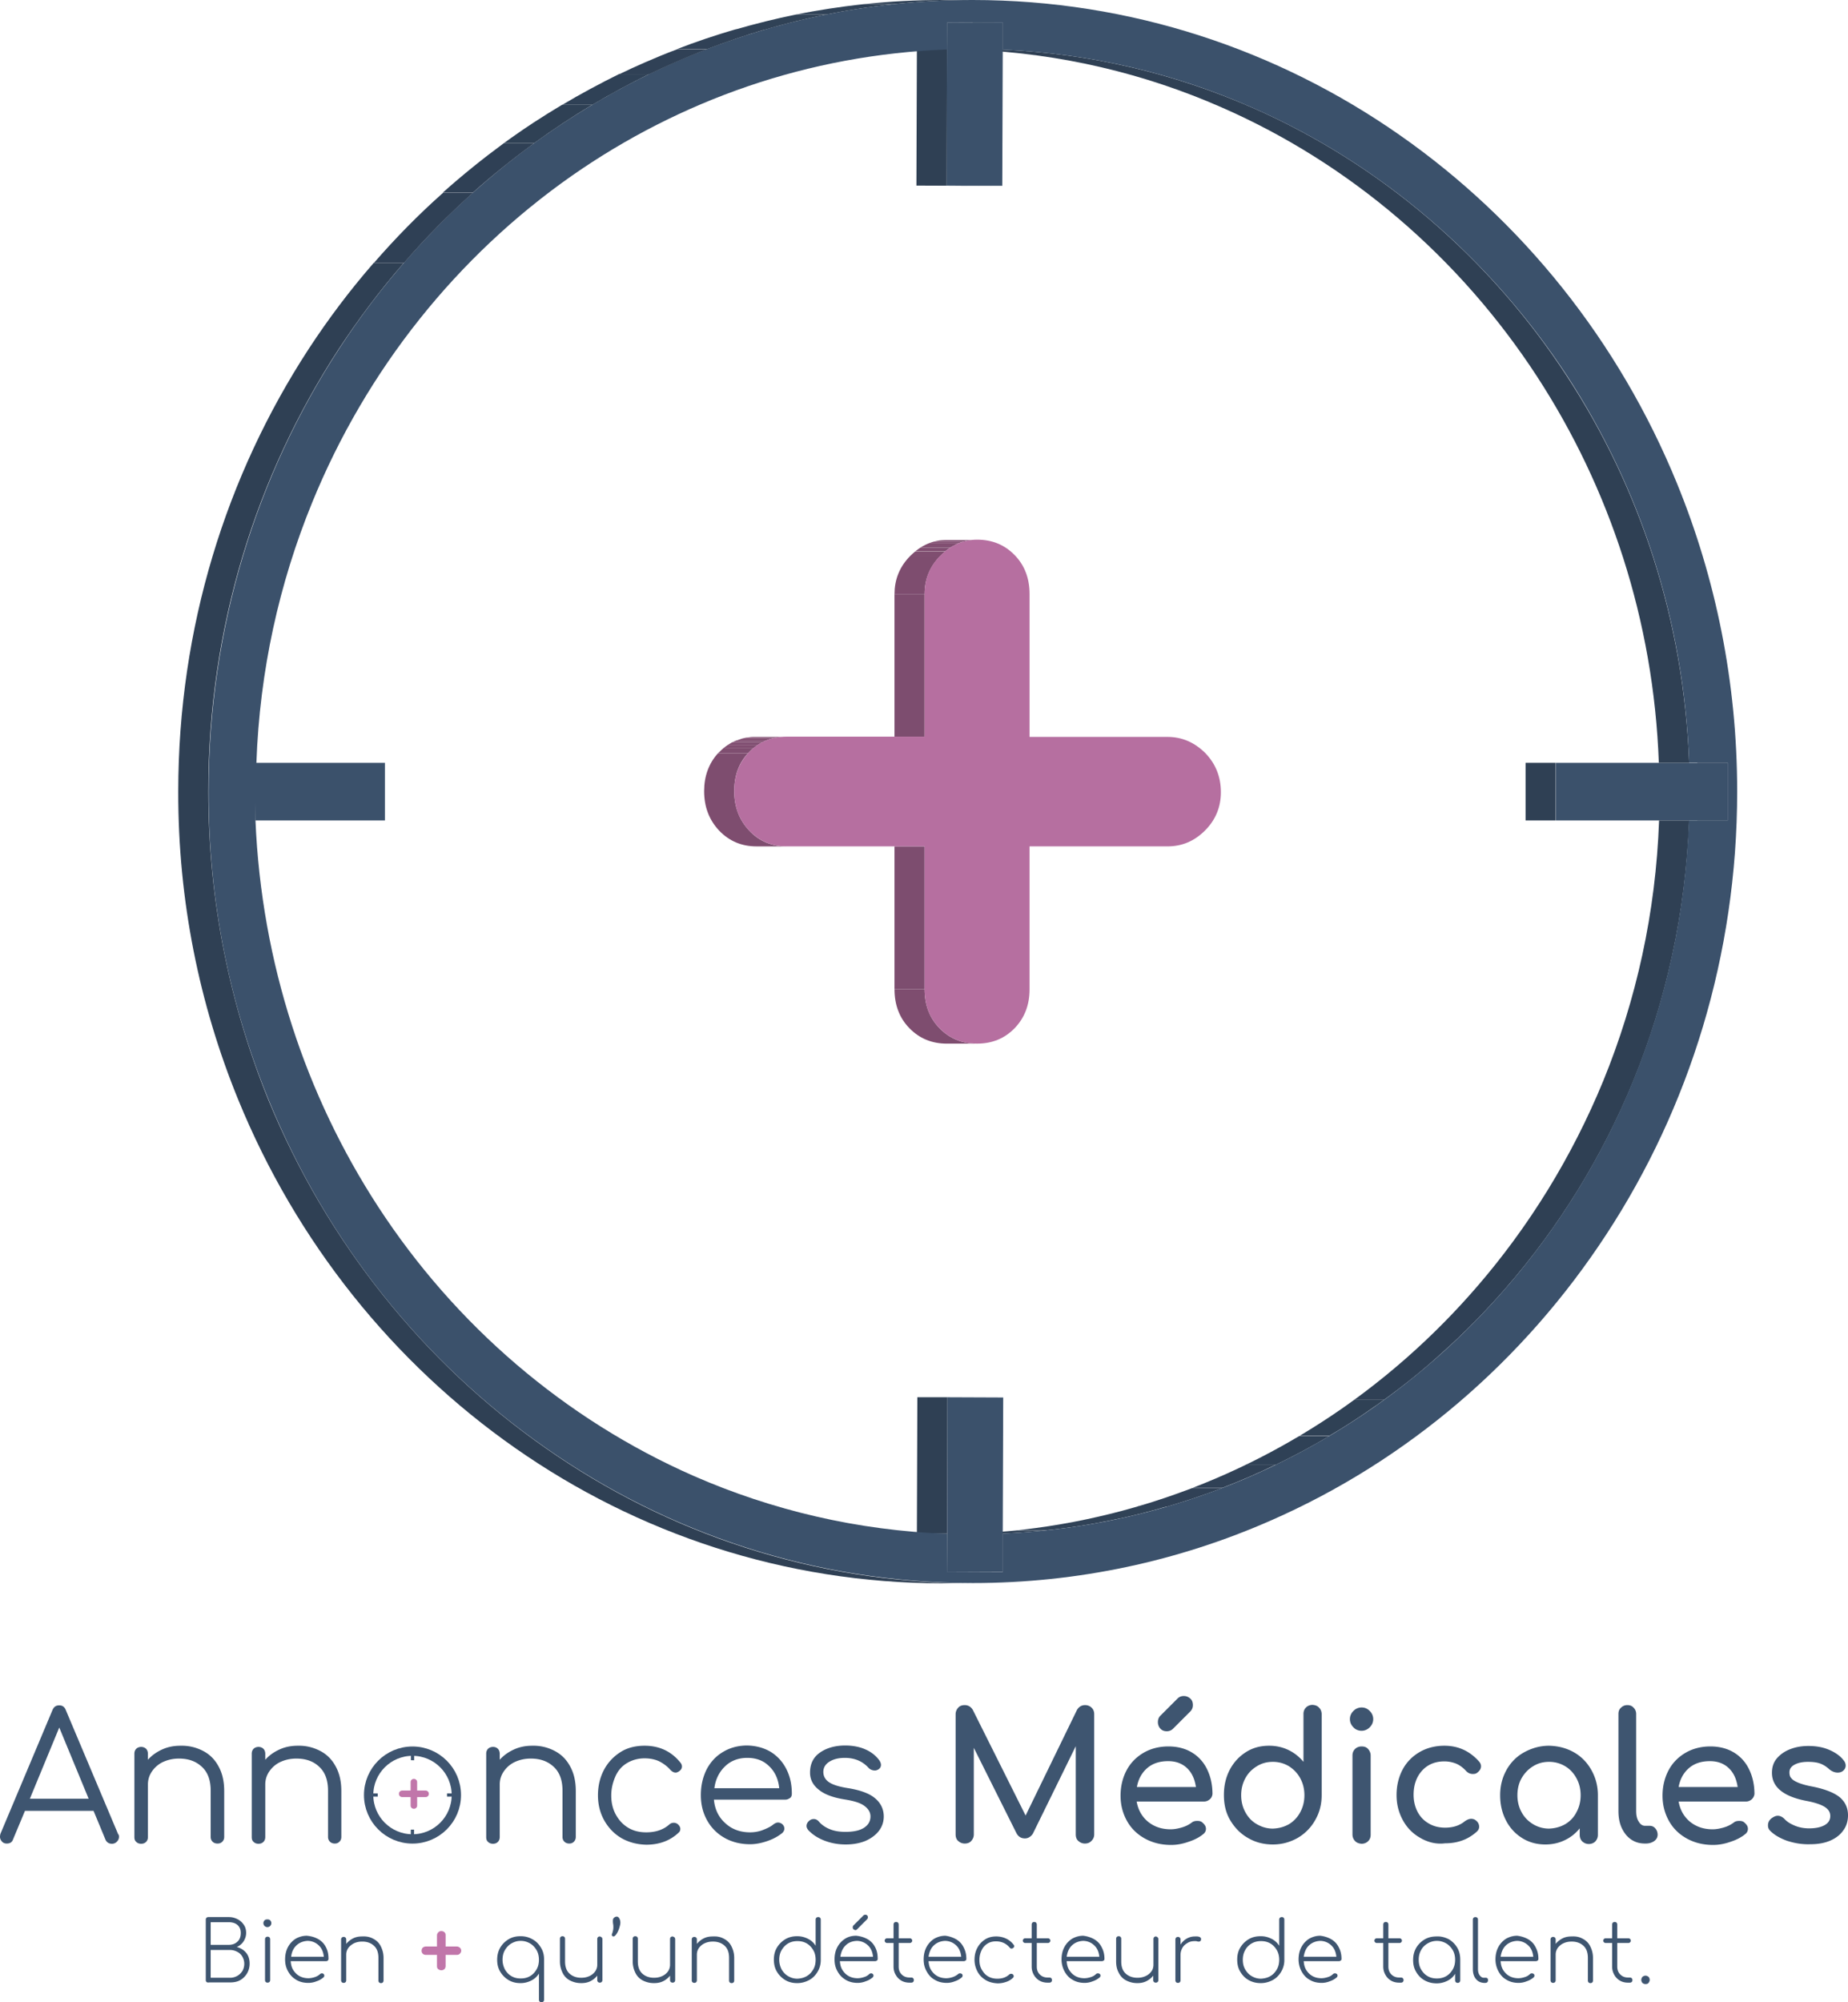 <svg xmlns="http://www.w3.org/2000/svg" xmlns:xlink="http://www.w3.org/1999/xlink" xml:space="preserve" viewBox="0 0 800 866.355">
  <path fill="#3e5570" d="M89.484 857.67c-.202-.203-.404-.505-.404-.808v-26.26c0-.303.1-.606.303-.808.202-.202.505-.303.808-.303h8.887c1.313 0 2.525.303 3.737.91 1.212.605 2.02 1.413 2.727 2.423.707 1.01 1.01 2.222 1.01 3.535 0 1.313-.404 2.525-1.11 3.636-.708 1.11-1.718 1.919-2.93 2.424 1.717.505 3.03 1.313 4.04 2.525 1.01 1.212 1.515 2.828 1.515 4.646 0 1.616-.404 3.03-1.11 4.242a8.142 8.142 0 0 1-2.93 2.929c-1.212.706-2.727 1.01-4.343 1.01h-9.09c-.504.1-.908 0-1.11-.102zm9.594-16.16c1.515 0 2.828-.505 3.737-1.414 1.01-.909 1.414-2.222 1.414-3.737 0-1.515-.505-2.626-1.414-3.434-.909-.808-2.222-1.212-3.838-1.212h-7.776v9.797zm.505 14.24a6.269 6.269 0 0 0 3.131-.807c.91-.505 1.616-1.212 2.222-2.121a6.269 6.269 0 0 0 .808-3.131c0-1.111-.303-2.121-.808-3.03a5.025 5.025 0 0 0-2.222-2.121 6.56 6.56 0 0 0-3.13-.808H91.2v12.019zm14.948-22.42a1.673 1.673 0 0 1-.505-1.213c0-.505.202-.909.505-1.212.303-.303.707-.404 1.212-.404s.909.101 1.212.404c.303.303.505.707.505 1.212s-.202.91-.505 1.212a1.673 1.673 0 0 1-1.212.505c-.505 0-.909-.202-1.212-.505zm.505 24.238c-.202-.202-.303-.504-.303-.807v-17.675c0-.303.101-.606.303-.808.202-.202.505-.303.808-.303.303 0 .606.101.808.303.202.202.303.505.303.808v17.675c0 .303-.101.605-.303.807-.202.202-.505.303-.808.303-.404 0-.606-.1-.808-.303zm22.825-18.482a8.143 8.143 0 0 1 3.232 3.434c.808 1.515 1.111 3.13 1.111 5.05 0 .303-.1.606-.303.707-.202.202-.404.303-.808.303h-15.25c.1 1.414.404 2.727 1.11 3.838.708 1.11 1.617 2.02 2.728 2.626 1.11.606 2.424.909 3.838.909.908 0 1.918-.202 2.827-.505.91-.303 1.717-.808 2.222-1.313.202-.202.505-.303.808-.303.303 0 .505.1.606.202.303.202.404.505.404.808 0 .202-.1.505-.303.707a8.806 8.806 0 0 1-3.03 1.716 9.315 9.315 0 0 1-3.636.707c-1.918 0-3.635-.404-5.15-1.312-1.515-.91-2.626-2.02-3.535-3.636-.91-1.616-1.313-3.232-1.313-5.252 0-1.92.404-3.737 1.212-5.252a9.632 9.632 0 0 1 3.333-3.636c1.414-.808 3.03-1.313 4.848-1.313 2.12.202 3.635.707 5.05 1.515zm-9.493 2.626c-1.313 1.212-2.121 2.929-2.323 4.949h14.14c-.203-2.02-.91-3.737-2.223-4.95-1.313-1.211-2.929-1.918-4.847-1.918-1.818.101-3.434.707-4.747 1.919zm33.228-2.828a7.152 7.152 0 0 1 3.232 3.232c.707 1.414 1.212 3.03 1.212 5.05v9.797c0 .302-.101.605-.303.807-.202.202-.505.303-.808.303-.303 0-.606-.1-.808-.303-.202-.202-.303-.505-.303-.807v-9.797c0-2.323-.606-4.04-1.92-5.252-1.312-1.212-3.03-1.818-5.05-1.818-1.312 0-2.423.202-3.534.707-1.01.505-1.919 1.212-2.525 2.02-.606.909-.909 1.818-.909 2.929v11.11c0 .303-.1.605-.303.807-.202.202-.505.303-.808.303-.303 0-.606-.1-.808-.303-.202-.202-.303-.504-.303-.807v-17.675c0-.303.101-.606.303-.808.202-.202.505-.303.808-.303.303 0 .606.101.808.303.202.202.303.505.303.808v1.919a8.943 8.943 0 0 1 3.03-2.424c1.212-.606 2.525-.808 3.838-.808 1.818-.101 3.434.202 4.848 1.01z"/>
  <path fill="#c176aa" d="M189.673 852.014c-.404-.303-.505-.808-.505-1.313v-4.848h-4.848c-.505 0-1.01-.202-1.313-.505-.404-.404-.505-.808-.505-1.313 0-.505.202-1.01.505-1.313.404-.303.808-.505 1.313-.505h4.848v-4.848c0-.505.202-.909.606-1.313.404-.404.808-.505 1.313-.505.505 0 1.01.202 1.313.505.404.303.505.808.505 1.313v4.848h4.848c.505 0 .909.202 1.313.505.404.303.606.808.606 1.313 0 .505-.202.909-.606 1.313-.404.404-.808.505-1.313.505h-4.848v4.848c0 .505-.202 1.01-.505 1.313-.404.303-.808.505-1.313.505-.505 0-1.01-.202-1.414-.505z"/>
  <path fill="#3e5570" d="M235.526 847.772v17.472c0 .303-.101.606-.303.808-.202.202-.505.303-.808.303-.303 0-.606-.1-.808-.303-.202-.202-.303-.505-.303-.808v-11.311c-.808 1.313-1.92 2.323-3.333 3.03-1.414.706-2.929 1.11-4.646 1.11-1.919 0-3.636-.404-5.15-1.312a10.445 10.445 0 0 1-3.637-3.636c-.909-1.515-1.313-3.232-1.313-5.151 0-1.92.404-3.636 1.313-5.252a10.445 10.445 0 0 1 3.636-3.636c1.515-.909 3.232-1.313 5.151-1.313 1.919 0 3.535.404 5.151 1.313 1.515.808 2.727 2.02 3.636 3.535 1.01 1.616 1.414 3.232 1.414 5.15zm-6.06 7.272c1.212-.707 2.12-1.717 2.828-2.93.707-1.211 1.01-2.625 1.01-4.14 0-1.515-.303-2.93-1.01-4.141-.707-1.212-1.616-2.222-2.828-2.93-1.212-.706-2.525-1.11-4.04-1.11-1.515 0-2.828.404-4.04 1.11-1.212.708-2.12 1.718-2.828 2.93-.707 1.212-1.01 2.626-1.01 4.14 0 1.516.404 2.93 1.01 4.142.707 1.212 1.616 2.222 2.828 2.929 1.212.707 2.525 1.01 4.04 1.01 1.515 0 2.828-.303 4.04-1.01zm31.006-16.766c.202.202.303.505.303.808v17.675c0 .302-.1.605-.303.807-.202.202-.505.303-.808.303-.303 0-.606-.1-.808-.303-.202-.202-.303-.505-.303-.807v-1.92a8.943 8.943 0 0 1-3.03 2.424c-1.212.606-2.525.808-3.939.808-1.818 0-3.333-.404-4.746-1.11a7.152 7.152 0 0 1-3.232-3.232c-.707-1.414-1.212-3.03-1.212-5.05v-9.797c0-.303.1-.606.303-.808.202-.202.505-.303.808-.303.303 0 .606.101.808.303.202.202.303.505.303.808v9.797c0 2.323.606 4.04 1.919 5.252 1.312 1.212 3.03 1.818 5.05 1.818 1.312 0 2.423-.202 3.534-.707a6.403 6.403 0 0 0 2.525-2.02c.606-.91.91-1.818.91-2.93v-11.109c0-.303.1-.606.302-.808.202-.202.505-.303.808-.303.303.101.606.202.808.404zm7.575-8.282c.303.505.505 1.111.505 1.92 0 .706-.202 1.413-.505 2.423-.303.91-.707 1.818-1.212 2.525-.505.707-.909 1.01-1.212 1.01-.303 0-.505-.101-.606-.303-.202-.202-.202-.505-.1-.707.403-1.11.605-2.02.605-2.929 0-.404 0-.909-.101-1.414-.101-.606-.101-1.01-.101-1.414 0-.505.101-1.01.505-1.313a1.673 1.673 0 0 1 1.212-.505c.303 0 .707.202 1.01.707zm23.936 8.282c.202.202.303.505.303.808v17.675c0 .302-.1.605-.303.807-.202.202-.505.303-.808.303-.303 0-.606-.1-.808-.303-.202-.202-.303-.505-.303-.807v-1.92a8.943 8.943 0 0 1-3.03 2.424c-1.211.606-2.524.808-3.938.808-1.818 0-3.333-.404-4.747-1.11a7.152 7.152 0 0 1-3.232-3.232c-.707-1.414-1.212-3.03-1.212-5.05v-9.797c0-.303.1-.606.303-.808.202-.202.505-.303.808-.303.303 0 .606.101.808.303.202.202.303.505.303.808v9.797c0 2.323.606 4.04 1.919 5.252 1.313 1.212 3.03 1.818 5.05 1.818 1.313 0 2.424-.202 3.534-.707a6.403 6.403 0 0 0 2.525-2.02c.606-.91.91-1.818.91-2.93v-11.109c0-.303.1-.606.302-.808.202-.202.505-.303.808-.303.303.101.606.202.808.404zm21.412.606a7.152 7.152 0 0 1 3.232 3.232c.707 1.414 1.212 3.03 1.212 5.05v9.796c0 .303-.101.606-.303.808-.202.202-.505.303-.808.303-.303 0-.606-.1-.808-.303-.202-.202-.303-.505-.303-.807v-9.797c0-2.323-.606-4.04-1.92-5.252-1.312-1.212-3.03-1.818-5.05-1.818-1.312 0-2.423.202-3.534.707a6.403 6.403 0 0 0-2.525 2.02c-.606.909-.909 1.818-.909 2.929v11.11c0 .303-.1.605-.303.807-.202.202-.505.303-.808.303-.303 0-.606-.1-.808-.303-.202-.202-.303-.504-.303-.807v-17.675c0-.303.101-.606.303-.808.202-.202.505-.303.808-.303.303 0 .606.101.808.303.202.202.303.505.303.808v1.919a8.943 8.943 0 0 1 3.03-2.424c1.212-.606 2.525-.808 3.939-.808 1.717-.101 3.333.202 4.747 1.01zm41.61-9.09c.203.202.304.505.304.808v17.574a9.758 9.758 0 0 1-1.414 5.05c-.91 1.515-2.121 2.727-3.636 3.535-1.515.807-3.232 1.312-5.151 1.312-1.919 0-3.636-.404-5.15-1.312a10.445 10.445 0 0 1-3.637-3.636c-.909-1.515-1.313-3.232-1.313-5.252 0-1.92.404-3.636 1.313-5.151a10.445 10.445 0 0 1 3.636-3.636c1.515-.909 3.232-1.313 5.15-1.313 1.718 0 3.233.404 4.647 1.111 1.414.707 2.525 1.717 3.333 3.03v-11.312c0-.303.1-.606.303-.808.202-.202.505-.303.808-.303.404 0 .606.101.808.303zm-5.756 25.25c1.212-.707 2.12-1.717 2.828-2.93.707-1.211 1.01-2.625 1.01-4.14 0-1.515-.303-2.93-1.01-4.141-.707-1.212-1.616-2.222-2.828-2.93-1.212-.706-2.525-1.01-4.04-1.01-1.515 0-2.828.304-4.04 1.01-1.212.708-2.12 1.718-2.828 2.93-.707 1.212-1.01 2.626-1.01 4.14 0 1.516.404 2.93 1.01 4.142.707 1.212 1.616 2.222 2.828 2.929 1.212.707 2.525 1.11 4.04 1.11 1.515-.1 2.828-.403 4.04-1.11zm26.36-15.958a8.143 8.143 0 0 1 3.232 3.434c.808 1.515 1.111 3.13 1.111 5.05 0 .303-.101.606-.303.707-.202.1-.404.303-.808.303h-15.25c.1 1.414.403 2.727 1.11 3.838.707 1.11 1.616 2.02 2.727 2.626 1.111.606 2.424.909 3.838.909.91 0 1.92-.202 2.828-.505a5.188 5.188 0 0 0 2.222-1.313c.202-.202.505-.303.808-.303.303 0 .505.1.606.202.303.202.404.505.404.808 0 .202-.1.505-.303.707a8.806 8.806 0 0 1-3.03 1.716 9.186 9.186 0 0 1-3.535.707c-1.919 0-3.636-.404-5.15-1.312-1.516-.91-2.627-2.02-3.536-3.636-.908-1.616-1.312-3.232-1.312-5.252 0-1.92.404-3.737 1.211-5.252a9.632 9.632 0 0 1 3.333-3.636c1.414-.909 3.03-1.313 4.848-1.313 1.92.202 3.535.707 4.95 1.515zm-9.494 2.626c-1.313 1.212-2.02 2.929-2.323 4.949h14.14c-.202-2.02-.909-3.737-2.222-4.95-1.313-1.211-2.929-1.918-4.848-1.918-1.919.1-3.535.707-4.747 1.919zm3.333-6.969c-.202-.202-.303-.505-.303-.808 0-.303.101-.505.202-.707l4.444-4.444c.202-.202.505-.303.808-.303.303 0 .606.101.808.303.202.202.303.505.303.808 0 .303-.1.505-.303.808l-4.444 4.444c-.202.202-.404.303-.707.303-.303-.1-.606-.202-.808-.404zm25.856 21.21c.202.202.303.505.303.808 0 .302-.101.605-.303.807-.202.202-.505.303-.808.303h-.808c-1.313 0-2.525-.303-3.535-.909a6.487 6.487 0 0 1-2.424-2.524c-.606-1.01-.91-2.222-.91-3.535v-10.201h-2.827c-.303 0-.505-.101-.707-.303-.202-.202-.303-.404-.303-.707 0-.303.1-.505.303-.707.202-.202.404-.303.707-.303h2.828v-5.959c0-.303.1-.606.303-.808.202-.202.505-.303.808-.303.303 0 .606.101.808.303.202.202.303.505.303.808v5.959h4.848c.303 0 .505.101.707.303.202.202.303.404.303.707 0 .303-.101.505-.303.707-.202.202-.404.303-.707.303h-4.848v10.2c0 1.415.404 2.526 1.313 3.435.909.909 2.02 1.313 3.434 1.313h.808c.202 0 .505.1.707.303zm18.583-16.867a8.143 8.143 0 0 1 3.232 3.434c.808 1.515 1.212 3.13 1.212 5.05 0 .303-.101.606-.303.707-.202.1-.404.303-.808.303h-15.25c.1 1.414.403 2.727 1.11 3.838.707 1.11 1.616 2.02 2.727 2.626 1.111.606 2.424.909 3.838.909.91 0 1.92-.202 2.828-.505a7.35 7.35 0 0 0 2.323-1.313c.202-.202.505-.303.808-.303.303 0 .505.1.707.202.303.202.404.505.404.808 0 .202-.1.505-.303.707a8.806 8.806 0 0 1-3.03 1.716 9.186 9.186 0 0 1-3.535.707c-1.919 0-3.636-.404-5.15-1.312-1.516-.808-2.627-2.02-3.536-3.636-.909-1.616-1.312-3.232-1.312-5.252 0-1.92.403-3.737 1.211-5.252a9.632 9.632 0 0 1 3.333-3.636c1.414-.808 3.03-1.313 4.848-1.313 1.616.202 3.232.707 4.646 1.515zm-9.595 2.626c-1.313 1.212-2.02 2.929-2.323 4.949h14.14c-.202-2.02-.909-3.737-2.222-4.95-1.313-1.211-2.929-1.918-4.848-1.918-1.818.1-3.434.707-4.747 1.919zm22.422 15.049c-1.515-.91-2.727-2.121-3.535-3.636-.808-1.515-1.313-3.232-1.313-5.151 0-1.92.404-3.636 1.212-5.151a9.632 9.632 0 0 1 3.333-3.636c1.414-.909 3.03-1.313 4.848-1.313 1.515 0 2.929.303 4.242.909 1.313.606 2.424 1.515 3.332 2.727.202.202.202.505.202.606 0 .303-.202.606-.505.808-.202.1-.403.202-.605.202-.303 0-.606-.101-.808-.404-1.515-1.818-3.535-2.727-5.96-2.727-1.413 0-2.625.303-3.736 1.01-1.111.707-1.92 1.616-2.525 2.929a9.55 9.55 0 0 0-.91 4.14c0 1.516.304 2.93 1.01 4.142.708 1.212 1.516 2.222 2.728 2.929 1.212.707 2.525 1.01 4.04 1.01 2.12 0 3.838-.606 5.15-1.818.203-.202.506-.303.809-.303.303 0 .505.1.706.202.202.202.404.505.404.808 0 .303-.1.505-.303.707-.807.808-1.817 1.414-3.03 1.817-1.211.404-2.322.606-3.635.606-1.92-.1-3.636-.505-5.151-1.413zm28.38-.808c.202.202.303.505.303.808 0 .302-.1.605-.303.807-.202.202-.505.303-.808.303h-.808c-1.313 0-2.525-.303-3.535-.909a6.487 6.487 0 0 1-2.424-2.524c-.606-1.111-.909-2.222-.909-3.535v-10.201h-2.828c-.303 0-.505-.101-.707-.303-.202-.202-.303-.404-.303-.707 0-.303.101-.505.303-.707.202-.202.404-.303.707-.303h2.828v-5.959c0-.303.101-.606.303-.808.202-.202.505-.303.808-.303.303 0 .606.101.808.303.202.202.303.505.303.808v5.959h4.848c.303 0 .505.101.707.303.202.202.303.404.303.707 0 .303-.1.505-.303.707-.202.202-.404.303-.707.303h-4.848v10.2c0 1.415.404 2.526 1.313 3.435.91.909 2.02 1.313 3.333 1.313h.808c.303 0 .606.1.808.303zm18.584-16.867a8.143 8.143 0 0 1 3.231 3.434c.808 1.515 1.212 3.13 1.212 5.05 0 .303-.1.606-.303.707-.202.1-.404.303-.808.303h-15.25c.1 1.414.404 2.727 1.11 3.838.708 1.11 1.617 2.02 2.728 2.626 1.11.606 2.424.909 3.838.909.909 0 1.919-.202 2.828-.505a5.188 5.188 0 0 0 2.222-1.313c.202-.202.505-.303.808-.303.303 0 .505.1.707.202.303.202.403.505.403.808 0 .202-.1.505-.302.707a8.806 8.806 0 0 1-3.03 1.716 9.186 9.186 0 0 1-3.535.707c-1.92 0-3.636-.404-5.151-1.312-1.515-.808-2.626-2.02-3.535-3.636a10.93 10.93 0 0 1-1.313-5.252c0-1.92.404-3.737 1.212-5.252a9.632 9.632 0 0 1 3.333-3.636c1.414-.808 3.03-1.313 4.848-1.313 1.717.202 3.333.707 4.747 1.515zm-9.595 2.626c-1.313 1.212-2.02 2.929-2.323 4.949h14.14c-.202-2.02-.91-3.737-2.222-4.95-1.313-1.211-2.93-1.918-4.848-1.918-1.818.1-3.434.707-4.747 1.919zm37.066-3.434c.202.202.303.505.303.808v17.675c0 .302-.101.605-.303.807-.202.202-.505.303-.808.303-.303 0-.606-.1-.808-.303-.202-.202-.303-.505-.303-.807v-1.92a8.943 8.943 0 0 1-3.03 2.424c-1.212.606-2.525.808-3.838.808-1.818 0-3.333-.404-4.747-1.11a7.152 7.152 0 0 1-3.232-3.232c-.808-1.414-1.212-3.03-1.212-5.05v-9.797c0-.303.101-.606.303-.808.202-.202.505-.303.808-.303.303 0 .606.101.808.303.202.202.303.505.303.808v9.797c0 2.323.606 4.04 1.92 5.252 1.312 1.212 3.03 1.818 5.05 1.818 1.312 0 2.423-.202 3.534-.707a6.403 6.403 0 0 0 2.525-2.02c.606-.808.909-1.818.909-2.93v-11.109c0-.303.1-.606.303-.808.202-.202.505-.303.808-.303.303.101.505.202.707.404zm18.785.707v.303c-.1.303-.202.505-.303.606-.202.1-.404.202-.606.202-.202 0-.505 0-.808-.101-.303-.101-.606-.101-.909-.101-1.212 0-2.323.202-3.231.808-.91.505-1.717 1.212-2.222 2.12-.505.91-.808 1.92-.808 3.03v11.01c0 .302-.101.605-.303.807-.202.202-.505.303-.808.303-.303 0-.606-.1-.808-.303-.202-.202-.303-.505-.303-.808v-17.674c0-.303.1-.606.303-.808.202-.202.505-.303.808-.303.303 0 .606.101.808.303.202.202.303.505.303.808v2.222c.707-1.111 1.616-2.02 2.727-2.626 1.11-.606 2.221-.909 3.534-.909 1.717-.101 2.626.303 2.626 1.111zm35.753-9.19c.202.201.303.504.303.807v17.574a9.758 9.758 0 0 1-1.414 5.05c-.909 1.515-2.12 2.727-3.635 3.535-1.515.807-3.232 1.312-5.151 1.312-1.92 0-3.636-.404-5.252-1.312-1.616-.91-2.727-2.121-3.636-3.636-.91-1.515-1.313-3.232-1.313-5.252 0-1.92.404-3.636 1.313-5.151a10.445 10.445 0 0 1 3.636-3.636c1.515-.909 3.232-1.313 5.252-1.313 1.717 0 3.232.404 4.646 1.111 1.414.707 2.524 1.717 3.332 3.03v-11.312c0-.303.101-.606.303-.808.202-.202.505-.303.808-.303.404 0 .606.101.808.303zm-5.756 25.249c1.212-.707 2.12-1.717 2.827-2.93.707-1.211 1.01-2.625 1.01-4.14 0-1.515-.303-2.93-1.01-4.141-.706-1.212-1.615-2.222-2.827-2.93-1.212-.706-2.525-1.01-4.04-1.01-1.515 0-2.828.304-4.04 1.01-1.212.708-2.222 1.718-2.828 2.93-.707 1.212-1.01 2.626-1.01 4.14 0 1.516.303 2.93 1.01 4.142.707 1.212 1.616 2.222 2.828 2.929 1.212.707 2.525 1.11 4.04 1.11 1.515-.1 2.828-.403 4.04-1.11zm26.36-15.958a8.143 8.143 0 0 1 3.232 3.434c.808 1.515 1.212 3.13 1.212 5.05 0 .303-.101.606-.303.707-.202.1-.404.303-.808.303h-15.25c.1 1.414.403 2.727 1.11 3.838.707 1.11 1.616 2.02 2.727 2.626 1.111.606 2.424.909 3.838.909.909 0 1.919-.202 2.828-.505a5.188 5.188 0 0 0 2.222-1.313c.202-.202.505-.303.808-.303.303 0 .505.1.707.202.303.202.404.505.404.808 0 .202-.101.505-.303.707a8.806 8.806 0 0 1-3.03 1.716 9.186 9.186 0 0 1-3.535.707c-1.919 0-3.636-.404-5.15-1.312-1.516-.808-2.627-2.02-3.536-3.636a10.93 10.93 0 0 1-1.313-5.252c0-1.92.404-3.737 1.212-5.252a9.632 9.632 0 0 1 3.333-3.636c1.414-.808 3.03-1.313 4.848-1.313 1.717.202 3.333.707 4.747 1.515zm-9.595 2.626c-1.313 1.212-2.02 2.929-2.323 4.949h14.14c-.202-2.02-.91-3.737-2.222-4.95-1.313-1.211-2.929-1.918-4.848-1.918-1.818.1-3.434.707-4.747 1.919zm40.601 14.24c.202.203.303.506.303.809 0 .302-.1.605-.303.807-.202.202-.505.303-.808.303h-.808c-1.313 0-2.525-.303-3.535-.909a6.487 6.487 0 0 1-2.424-2.524c-.606-1.111-.909-2.222-.909-3.535v-10.201h-2.828c-.303 0-.505-.101-.707-.303-.202-.202-.303-.404-.303-.707 0-.303.101-.505.303-.707.202-.202.404-.303.707-.303h2.828v-5.959c0-.303.101-.606.303-.808.202-.202.505-.303.808-.303.303 0 .606.101.808.303.202.202.303.505.303.808v5.959h4.848c.303 0 .505.101.707.303.202.202.303.404.303.707 0 .303-.1.505-.303.707-.202.202-.404.303-.707.303h-4.848v10.2c0 1.415.404 2.526 1.313 3.435.91.909 2.02 1.313 3.333 1.313h.808c.303 0 .606.1.808.303zm19.897-16.866a10.445 10.445 0 0 1 3.635 3.636c.91 1.515 1.313 3.232 1.313 5.252v8.887c0 .303-.1.606-.303.808-.202.202-.505.303-.808.303-.303 0-.606-.1-.808-.303-.202-.202-.303-.505-.303-.808v-2.827c-.808 1.313-1.918 2.323-3.332 3.03-1.414.706-2.93 1.11-4.646 1.11-1.92 0-3.636-.404-5.252-1.313-1.616-.908-2.727-2.12-3.636-3.635-.91-1.515-1.313-3.232-1.313-5.151 0-1.92.404-3.636 1.313-5.252a10.444 10.444 0 0 1 3.636-3.636c1.515-.909 3.232-1.313 5.252-1.313 1.919-.101 3.636.404 5.252 1.212zm-1.111 15.958c1.212-.707 2.12-1.717 2.827-2.93.707-1.211 1.01-2.625 1.01-4.14 0-1.515-.303-2.93-1.01-4.141-.706-1.212-1.615-2.222-2.827-2.93-1.212-.706-2.525-1.11-4.04-1.11-1.515 0-2.828.404-4.04 1.11-1.212.708-2.222 1.718-2.828 2.93-.707 1.212-1.01 2.626-1.01 4.14 0 1.516.303 2.93 1.01 4.142.707 1.212 1.616 2.222 2.828 2.929 1.212.707 2.525 1.01 4.04 1.01 1.414 0 2.828-.303 4.04-1.01zm12.826 1.212c-.909-1.111-1.313-2.525-1.313-4.343v-21.31c0-.304.101-.607.303-.809.202-.202.505-.303.808-.303.303 0 .606.101.808.303.202.202.303.505.303.808v21.31c0 1.112.202 2.02.707 2.728.505.707 1.111 1.11 1.818 1.11h.91c.302 0 .504.102.706.304.202.202.202.505.202.807 0 .303-.1.606-.303.808-.202.202-.505.303-.808.303h-.707c-1.414-.1-2.525-.606-3.434-1.716zm22.624-17.17a8.143 8.143 0 0 1 3.232 3.434c.808 1.515 1.212 3.13 1.212 5.05 0 .303-.101.606-.303.707-.202.1-.404.303-.808.303h-15.251c.1 1.414.404 2.727 1.11 3.838.708 1.11 1.617 2.02 2.728 2.626 1.11.606 2.424.909 3.838.909.909 0 1.919-.202 2.828-.505a5.188 5.188 0 0 0 2.222-1.313c.202-.202.505-.303.808-.303.303 0 .505.1.707.202.303.202.404.505.404.808 0 .202-.101.505-.303.707a8.806 8.806 0 0 1-3.03 1.716 9.186 9.186 0 0 1-3.535.707c-1.92 0-3.636-.404-5.151-1.312-1.515-.808-2.626-2.02-3.535-3.636a10.93 10.93 0 0 1-1.313-5.252c0-1.92.404-3.737 1.212-5.252a9.632 9.632 0 0 1 3.333-3.636c1.414-.808 3.03-1.313 4.848-1.313 1.717.202 3.333.707 4.747 1.515zm-9.595 2.626c-1.313 1.212-2.02 2.929-2.323 4.949h14.14c-.202-2.02-.91-3.737-2.222-4.95-1.313-1.211-2.93-1.918-4.848-1.918-1.818.1-3.434.707-4.747 1.919zm33.228-2.828a7.152 7.152 0 0 1 3.232 3.232c.707 1.414 1.212 3.03 1.212 5.05v9.796c0 .303-.101.606-.303.808-.202.202-.505.303-.808.303-.303 0-.606-.1-.808-.303-.202-.202-.303-.505-.303-.807v-9.797c0-2.323-.606-4.04-1.919-5.252-1.313-1.212-3.03-1.818-5.05-1.818-1.313 0-2.424.202-3.535.707a6.403 6.403 0 0 0-2.525 2.02c-.606.909-.909 1.818-.909 2.929v11.11c0 .303-.1.605-.303.807-.202.202-.505.303-.808.303-.303 0-.606-.1-.808-.303-.202-.202-.303-.504-.303-.807v-17.675c0-.303.101-.606.303-.808.202-.202.505-.303.808-.303.303 0 .606.101.808.303.202.202.303.505.303.808v1.919a8.943 8.943 0 0 1 3.03-2.424c1.212-.606 2.525-.808 3.838-.808 1.92-.101 3.434.202 4.848 1.01zm21.21 17.069c.201.202.302.505.302.808 0 .302-.1.605-.303.807-.202.202-.505.303-.808.303h-.807c-1.313 0-2.525-.303-3.535-.909a6.487 6.487 0 0 1-2.424-2.524c-.606-1.111-.91-2.222-.91-3.535v-10.201h-2.827c-.303 0-.505-.101-.707-.303-.202-.202-.303-.404-.303-.707 0-.303.1-.505.303-.707.202-.202.404-.303.707-.303h2.828v-5.959c0-.303.1-.606.303-.808.202-.202.505-.303.808-.303.303 0 .606.101.808.303.202.202.303.505.303.808v5.959h4.847c.303 0 .505.101.707.303.202.202.303.404.303.707 0 .303-.1.505-.303.707-.202.202-.404.303-.707.303h-4.847v10.2c0 1.415.404 2.526 1.313 3.435.909.909 2.02 1.313 3.333 1.313h.807c.303 0 .606.1.808.303zm4.645 2.02c-.303-.304-.505-.809-.505-1.313 0-.505.202-.91.505-1.313.404-.303.808-.505 1.313-.505.505 0 .91.202 1.313.505.303.303.505.808.505 1.313 0 .504-.202.908-.505 1.312s-.808.505-1.313.505c-.505 0-1.01-.202-1.313-.505zM51.51 794.747c0 .808-.303 1.515-.91 2.121-.605.606-1.312.909-2.12.909-1.313 0-2.323-.606-2.828-1.818L40.5 783.537H10.807L5.656 795.86c-.404 1.212-1.313 1.818-2.727 1.818-.91 0-1.616-.303-2.121-.909-.505-.606-.808-1.212-.808-2.02 0-.505.101-.909.202-1.313l22.522-53.528c.606-1.414 1.515-2.02 2.93-2.02 1.413 0 2.322.707 2.827 2.02l22.624 53.63c.303.302.404.706.404 1.211zm-38.581-16.462H38.38L25.653 747.48zm74.94-20.705c2.929 1.515 5.15 3.737 6.767 6.767 1.615 2.929 2.423 6.464 2.423 10.605v19.896c0 .808-.303 1.515-.808 2.02-.606.606-1.211.808-2.12.808-.91 0-1.616-.303-2.121-.808-.505-.505-.808-1.212-.808-2.02v-19.997c0-4.545-1.212-7.98-3.838-10.403-2.626-2.424-5.858-3.535-9.898-3.535-2.525 0-4.747.505-6.767 1.414-2.02.909-3.636 2.323-4.848 4.04-1.212 1.717-1.818 3.636-1.818 5.757v22.724c0 .91-.303 1.616-.808 2.121-.505.505-1.212.808-2.12.808-.91 0-1.617-.303-2.122-.808-.606-.505-.808-1.212-.808-2.12v-36.057c0-.909.303-1.616.808-2.12.505-.506 1.313-.809 2.121-.809s1.616.303 2.121.808c.505.505.808 1.313.808 2.121v2.626c1.717-1.919 3.737-3.333 6.161-4.444 2.424-1.11 5.05-1.616 7.878-1.616 3.636-.1 6.868.707 9.797 2.222zm50.7 0c2.93 1.515 5.151 3.737 6.767 6.767 1.616 2.929 2.424 6.464 2.424 10.605v19.896c0 .808-.303 1.515-.808 2.02-.606.606-1.212.808-2.02.808-.909 0-1.616-.303-2.12-.808-.506-.505-.809-1.212-.809-2.02v-19.997c0-4.545-1.212-7.98-3.838-10.403-2.525-2.424-5.857-3.535-9.897-3.535-2.525 0-4.747.505-6.767 1.414-2.02.909-3.636 2.323-4.848 4.04-1.212 1.717-1.818 3.636-1.818 5.757v22.724c0 .91-.303 1.616-.808 2.121-.505.505-1.212.808-2.12.808-.91 0-1.617-.303-2.122-.808-.606-.505-.808-1.212-.808-2.12v-36.057c0-.909.303-1.616.808-2.12.505-.506 1.313-.809 2.121-.809s1.616.303 2.121.808c.505.505.808 1.313.808 2.121v2.626c1.717-1.919 3.737-3.333 6.16-4.444 2.425-1.11 5.05-1.616 7.879-1.616 3.535-.1 6.766.707 9.695 2.222zm101.503 0c2.929 1.515 5.15 3.737 6.767 6.767 1.615 2.929 2.423 6.464 2.423 10.605v19.896c0 .808-.303 1.515-.808 2.02-.606.606-1.211.808-2.02.808-.908 0-1.615-.303-2.12-.808-.505-.505-.808-1.212-.808-2.02v-19.997c0-4.545-1.212-7.98-3.838-10.403-2.626-2.424-5.858-3.535-9.898-3.535-2.525 0-4.747.505-6.767 1.414-2.02.909-3.636 2.323-4.848 4.04-1.212 1.717-1.818 3.636-1.818 5.757v22.724c0 .91-.303 1.616-.808 2.121-.505.505-1.212.808-2.12.808-.91 0-1.617-.303-2.122-.808-.606-.505-.808-1.212-.808-2.12v-36.057c0-.909.303-1.616.808-2.12.505-.506 1.313-.809 2.121-.809.91 0 1.616.303 2.121.808.505.505.808 1.313.808 2.121v2.626c1.717-1.919 3.737-3.333 6.161-4.444 2.424-1.11 5.05-1.616 7.878-1.616 3.535-.1 6.767.707 9.696 2.222zm28.986 37.773c-3.131-1.818-5.656-4.444-7.474-7.676-1.818-3.232-2.727-6.868-2.727-10.907 0-4.04.91-7.777 2.626-11.01 1.717-3.231 4.141-5.756 7.17-7.675 3.03-1.919 6.566-2.727 10.404-2.727 6.363 0 11.614 2.424 15.553 7.373.404.505.606 1.01.606 1.616 0 .808-.404 1.515-1.313 2.12-.505.304-.909.506-1.414.506-.808 0-1.515-.404-2.222-1.111-1.515-1.717-3.232-2.929-5.05-3.838-1.817-.808-3.938-1.212-6.16-1.212-2.828 0-5.353.707-7.575 2.02-2.222 1.313-3.939 3.232-5.05 5.757-1.111 2.525-1.818 5.252-1.818 8.282 0 3.03.606 5.756 1.919 8.18 1.313 2.424 3.03 4.343 5.353 5.757 2.323 1.414 4.949 2.02 7.878 2.02 4.04 0 7.372-1.11 9.897-3.333.707-.606 1.313-.808 2.02-.808.606 0 1.212.202 1.717.606.707.606 1.111 1.313 1.111 2.02 0 .707-.202 1.212-.808 1.717-3.636 3.434-8.382 5.151-13.937 5.151-3.94-.1-7.474-1.01-10.706-2.828zm64.537-37.369c2.93 1.818 5.151 4.242 6.767 7.373 1.616 3.13 2.424 6.666 2.424 10.706 0 .808-.202 1.515-.808 1.919-.606.404-1.212.707-2.02.707h-30.905c.404 4.241 2.02 7.574 4.949 10.2 2.828 2.626 6.464 3.94 10.705 3.94 1.818 0 3.737-.304 5.555-1.01 1.818-.708 3.333-1.415 4.545-2.425.707-.505 1.313-.808 2.02-.808.606 0 1.111.202 1.717.606.707.606 1.01 1.313 1.01 2.02 0 .707-.303 1.212-.808 1.818-1.717 1.414-3.838 2.626-6.464 3.535-2.626.91-5.15 1.414-7.575 1.414-4.04 0-7.776-.909-11.008-2.727-3.232-1.818-5.757-4.343-7.575-7.575-1.818-3.232-2.727-6.868-2.727-11.008 0-4.141.909-7.878 2.525-11.11 1.717-3.232 4.04-5.757 7.17-7.575 3.03-1.818 6.566-2.727 10.404-2.727 3.837.101 7.17 1.01 10.1 2.727zm-19.694 6.262c-2.525 2.424-4.141 5.555-4.646 9.494h28.077c-.404-3.94-1.818-7.07-4.343-9.494-2.424-2.424-5.555-3.636-9.493-3.636-3.838 0-7.07 1.212-9.595 3.636zm43.126 32.218c-2.93-1.11-5.252-2.626-7.07-4.545-.505-.606-.808-1.212-.808-1.818 0-.909.404-1.616 1.212-2.323.606-.505 1.212-.707 1.919-.707.909 0 1.616.404 2.222 1.111 1.212 1.414 2.828 2.525 4.848 3.333 2.02.808 4.241 1.111 6.665 1.111 3.535 0 6.262-.606 8.08-1.818 1.818-1.212 2.727-2.828 2.727-4.848 0-1.818-.909-3.333-2.727-4.646-1.818-1.312-4.646-2.12-8.484-2.726-5.05-.808-8.786-2.222-11.21-4.242-2.525-2.02-3.737-4.444-3.737-7.373 0-3.737 1.414-6.666 4.343-8.686 2.929-2.02 6.565-3.03 10.907-3.03 3.333 0 6.363.606 8.787 1.717 2.525 1.111 4.545 2.727 6.06 4.848.404.707.606 1.212.606 1.818 0 .909-.404 1.515-1.212 2.02-.404.202-.808.404-1.414.404-1.11 0-2.02-.404-2.727-1.111-2.525-2.828-5.959-4.343-10.302-4.343-2.828 0-5.05.606-6.766 1.717-1.717 1.111-2.525 2.626-2.525 4.343 0 1.818.808 3.333 2.424 4.444 1.616 1.11 4.443 2.02 8.483 2.626 5.454.909 9.393 2.424 11.716 4.545 2.323 2.02 3.535 4.645 3.535 7.675 0 2.323-.707 4.444-2.121 6.262-1.414 1.818-3.333 3.232-5.858 4.343-2.525 1.01-5.353 1.515-8.484 1.515-3.13 0-6.16-.505-9.09-1.616zm115.54-57.568c.809.808 1.112 1.717 1.112 2.828v52.013c0 1.111-.404 2.02-1.212 2.828-.808.808-1.717 1.111-2.828 1.111-1.111 0-2.02-.404-2.828-1.11-.808-.708-1.111-1.718-1.111-2.829V755.56l-18.584 37.874c-.909 1.313-2.02 2.02-3.434 2.02-1.717 0-2.929-.808-3.737-2.424l-18.381-36.763v37.47c0 1.111-.404 2.02-1.111 2.828-.707.808-1.717 1.111-2.828 1.111-1.11 0-2.02-.404-2.828-1.11-.808-.708-1.11-1.718-1.11-2.829v-52.013c0-1.111.403-2.02 1.11-2.828.707-.808 1.717-1.111 2.828-1.111 1.515 0 2.727.707 3.535 2.12l22.825 45.651 22.22-45.65c.808-1.414 2.02-2.121 3.535-2.121 1.11 0 2.12.404 2.828 1.11zm51.206 39.59c-.707.607-1.515 1.01-2.525 1.01H492.06c.606 3.535 2.222 6.464 4.848 8.686 2.727 2.222 5.959 3.333 9.898 3.333 1.515 0 3.13-.303 4.848-.808 1.717-.505 3.03-1.212 4.14-2.02.707-.606 1.515-.808 2.525-.808s1.717.202 2.323.808c.91.808 1.414 1.616 1.414 2.626 0 .91-.404 1.717-1.212 2.323-1.717 1.414-3.939 2.525-6.464 3.333-2.625.909-5.05 1.313-7.372 1.313-4.242 0-7.98-.909-11.312-2.727-3.333-1.818-5.959-4.343-7.777-7.575-1.818-3.232-2.828-6.868-2.828-11.008 0-4.04.91-7.777 2.626-11.01 1.717-3.231 4.242-5.756 7.373-7.574 3.13-1.818 6.767-2.727 10.706-2.727 3.939 0 7.373.91 10.2 2.626 2.828 1.717 5.05 4.141 6.565 7.272 1.515 3.13 2.323 6.666 2.323 10.706-.1.808-.404 1.616-1.11 2.222zm-27.168-13.432c-2.323 2.02-3.838 4.747-4.444 8.18h25.552c-.505-3.433-1.717-6.16-3.837-8.18-2.121-2.02-4.848-3.03-8.181-3.03-3.737 0-6.767 1.01-9.09 3.03zm5.757-17.069c-.707-.707-1.111-1.717-1.111-2.828 0-1.11.303-1.919.909-2.625l7.575-7.575c.808-.808 1.717-1.111 2.727-1.111 1.11 0 2.02.404 2.827 1.11.808.708 1.111 1.718 1.111 2.829 0 1.11-.404 2.02-1.11 2.727l-7.474 7.473c-.707.707-1.616 1.111-2.727 1.111-1.01 0-2.02-.303-2.727-1.11zm68.678-9.09c.707.708 1.111 1.718 1.111 2.829v34.945c0 4.04-.909 7.574-2.828 10.907a20.47 20.47 0 0 1-7.575 7.676c-3.232 1.818-6.767 2.828-10.705 2.828-3.94 0-7.575-.909-10.807-2.828-3.232-1.818-5.757-4.444-7.676-7.676-1.919-3.232-2.727-6.867-2.727-10.907s.808-7.575 2.525-10.908c1.717-3.232 4.04-5.757 7.07-7.676 3.03-1.919 6.363-2.727 9.999-2.727 2.928 0 5.756.606 8.281 1.818a19.084 19.084 0 0 1 6.565 5.151v-20.704c0-1.212.404-2.121 1.111-2.828.707-.707 1.717-1.111 2.828-1.111 1.212.1 2.121.404 2.828 1.212zm-13.029 50.398a13.22 13.22 0 0 0 4.848-5.15c1.212-2.223 1.818-4.646 1.818-7.373 0-2.727-.606-5.151-1.818-7.373-1.212-2.222-2.828-3.838-4.848-5.151a13.34 13.34 0 0 0-6.968-1.919c-2.626 0-4.848.606-6.97 1.919-2.12 1.313-3.736 2.929-4.948 5.15-1.212 2.223-1.818 4.647-1.818 7.374 0 2.727.606 5.15 1.818 7.372 1.212 2.222 2.828 3.94 4.949 5.151 2.12 1.212 4.343 1.92 6.969 1.92 2.524-.102 4.847-.708 6.968-1.92zm27.876-41.914c-1.01-1.01-1.515-2.222-1.515-3.535 0-1.312.505-2.524 1.515-3.534 1.01-1.01 2.222-1.515 3.535-1.515 1.413 0 2.524.505 3.534 1.515 1.01 1.01 1.515 2.222 1.515 3.534 0 1.313-.505 2.525-1.515 3.535-1.01 1.01-2.222 1.515-3.534 1.515-1.313 0-2.626-.505-3.535-1.515zm.707 49.186c-.707-.707-1.111-1.717-1.111-2.828V759.6c0-1.212.404-2.12 1.11-2.828.708-.707 1.718-1.11 2.829-1.11 1.212 0 2.12.302 2.827 1.11.707.808 1.111 1.717 1.111 2.828v34.238c0 1.111-.303 2.02-1.11 2.828-.708.707-1.717 1.111-2.828 1.111-1.111-.1-2.121-.404-2.828-1.212zm28.279-1.313c-3.232-1.818-5.757-4.343-7.575-7.676-1.818-3.333-2.727-6.867-2.727-10.907s.91-7.777 2.626-11.01c1.717-3.231 4.242-5.756 7.373-7.574 3.13-1.818 6.767-2.727 10.706-2.727 6.06 0 11.008 2.323 15.048 6.868.505.606.808 1.212.808 2.02 0 1.11-.606 2.02-1.717 2.828-.505.404-1.11.505-1.818.505-1.212 0-2.222-.505-3.03-1.414-1.313-1.414-2.727-2.424-4.14-3.03a13.763 13.763 0 0 0-5.151-1.01c-3.94 0-7.171 1.313-9.595 3.939-2.424 2.626-3.737 6.16-3.737 10.504 0 2.727.606 5.251 1.717 7.372 1.11 2.121 2.727 3.838 4.848 5.05 2.02 1.212 4.444 1.818 7.07 1.818 3.433 0 6.261-.909 8.483-2.727 1.01-.707 1.92-1.11 2.828-1.11.707 0 1.414.201 2.02.706 1.01.808 1.414 1.717 1.414 2.727 0 .808-.303 1.414-.909 2.02-3.737 3.434-8.282 5.151-13.836 5.151-3.94.505-7.575-.505-10.706-2.323zm66.456-37.066c3.232 1.818 5.757 4.444 7.575 7.676 1.818 3.232 2.828 6.868 2.828 10.908v17.17c0 1.11-.404 2.02-1.111 2.827-.707.707-1.717 1.111-2.828 1.111-1.111 0-2.02-.404-2.828-1.11-.707-.708-1.11-1.718-1.11-2.829v-2.828c-1.819 2.222-3.94 3.94-6.566 5.151-2.525 1.212-5.353 1.818-8.282 1.818-3.736 0-7.07-.909-9.998-2.727-2.93-1.818-5.353-4.343-7.07-7.676-1.717-3.333-2.525-6.867-2.525-10.907s.909-7.575 2.727-10.908c1.818-3.232 4.343-5.858 7.676-7.676 3.333-1.818 6.868-2.828 10.806-2.828 3.94.101 7.474 1.01 10.706 2.828zm-3.737 31.107c2.02-1.212 3.737-2.929 4.848-5.15 1.212-2.223 1.818-4.646 1.818-7.373 0-2.727-.606-5.151-1.818-7.373-1.212-2.222-2.828-3.94-4.848-5.151a13.34 13.34 0 0 0-6.969-1.919c-2.626 0-4.847.606-6.968 1.919-2.121 1.313-3.737 3.03-4.95 5.15-1.211 2.122-1.817 4.647-1.817 7.374 0 2.727.606 5.15 1.818 7.372 1.212 2.222 2.828 3.838 4.949 5.151a13.34 13.34 0 0 0 6.968 1.92c2.525-.102 4.848-.708 6.97-1.92zm28.582 6.666c-1.817-1.212-3.13-2.929-4.14-5.05-1.01-2.222-1.414-4.646-1.414-7.373v-41.913c0-1.111.303-2.02 1.11-2.727.708-.707 1.617-1.111 2.728-1.111 1.11 0 2.02.303 2.726 1.11.707.708 1.111 1.617 1.111 2.728v41.913c0 1.92.303 3.434 1.111 4.646.707 1.212 1.616 1.818 2.727 1.818h1.92c1.01 0 1.817.303 2.524 1.111a4.104 4.104 0 0 1 1.01 2.727c0 1.111-.505 2.02-1.414 2.727-1.01.707-2.222 1.111-3.737 1.111h-.202c-2.323 0-4.242-.505-6.06-1.717zm52.216-17.472c-.707.606-1.515 1.01-2.525 1.01h-29.188c.606 3.534 2.222 6.463 4.848 8.685 2.727 2.222 5.959 3.333 9.898 3.333 1.515 0 3.13-.303 4.847-.808 1.717-.505 3.03-1.212 4.141-2.02.707-.606 1.515-.808 2.525-.808s1.717.202 2.323.808c.91.808 1.414 1.616 1.414 2.626 0 .91-.404 1.717-1.212 2.323-1.717 1.414-3.939 2.525-6.464 3.333-2.626.91-5.05 1.313-7.372 1.313-4.242 0-7.98-.909-11.312-2.727-3.333-1.818-5.959-4.343-7.777-7.575-1.818-3.232-2.828-6.868-2.828-11.008 0-4.04.91-7.777 2.626-11.01 1.717-3.231 4.242-5.756 7.373-7.574 3.13-1.818 6.767-2.727 10.706-2.727 3.938 0 7.372.91 10.2 2.626 2.828 1.717 5.05 4.141 6.565 7.272 1.515 3.13 2.323 6.666 2.323 10.706-.1.808-.505 1.616-1.11 2.222zm-27.27-13.433c-2.322 2.02-3.837 4.747-4.443 8.18h25.552c-.505-3.433-1.717-6.16-3.838-8.18-2.12-2.02-4.848-3.03-8.18-3.03-3.737 0-6.767 1.01-9.09 3.03zm42.42 31.41c-3.03-1.11-5.454-2.525-7.171-4.242-.707-.707-1.01-1.414-1.01-2.424 0-1.212.505-2.222 1.515-3.03 1.01-.707 1.818-1.11 2.727-1.11 1.01 0 2.02.504 2.929 1.413 1.01 1.111 2.424 2.02 4.343 2.828 1.919.808 4.04 1.212 6.261 1.212 2.93 0 5.151-.505 6.767-1.414 1.616-.909 2.424-2.222 2.424-3.939 0-1.616-.808-2.929-2.424-3.939-1.616-1.01-4.242-1.918-8.08-2.625-9.796-1.92-14.745-5.96-14.745-12.12 0-2.525.707-4.646 2.222-6.363 1.515-1.717 3.434-3.03 5.858-3.939 2.424-.909 4.949-1.313 7.675-1.313 3.333 0 6.262.505 8.888 1.616 2.626 1.111 4.747 2.525 6.262 4.444.707.808 1.01 1.616 1.01 2.424 0 .909-.404 1.717-1.313 2.424-.606.404-1.313.606-2.12.606-1.314 0-2.526-.505-3.637-1.414-1.313-1.212-2.626-2.02-4.04-2.525-1.414-.505-3.13-.707-5.252-.707-2.322 0-4.241.404-5.756 1.212-1.515.808-2.222 1.919-2.222 3.333 0 1.01.202 1.919.808 2.525.505.707 1.515 1.313 2.929 1.919 1.414.606 3.534 1.212 6.261 1.717 5.555 1.11 9.494 2.727 11.817 4.646 2.323 2.02 3.535 4.544 3.535 7.776 0 2.323-.606 4.545-1.919 6.363-1.313 1.92-3.13 3.434-5.656 4.545-2.525 1.111-5.454 1.616-8.888 1.616-3.635.101-6.867-.505-9.998-1.515z"/>
  <path fill="#2f4054" d="M734.756 342.482h13.028v12.524h-13.028z"/>
  <path fill="#2f4054" d="M734.756 330.06h13.028v12.523h-13.028z"/>
  <path fill="#3b516b" d="M747.885 330.06v24.946h-74.334v-24.947h57.67Z"/>
  <path fill="#2f4054" d="M660.422 330.06h13.028v24.946h-13.028z"/>
  <g transform="scale(1.01)">
    <defs>
      <path id="a" d="M429.8 657h-12.9c58.8-2.5 113.2-22.1 158.9-54 49-34.3 88-82.9 111.3-140 14.1-34.5 22.5-72 23.9-111.5h13c-1.5 39.4-9.8 77-23.9 111.5-23.3 57.1-62.3 105.7-111.3 140-45.8 31.9-100.2 51.5-159 54z"/>
    </defs>
    <clipPath id="b">
      <use xlink:href="#a" width="100%" height="100%" overflow="visible"/>
    </clipPath>
    <g clip-path="url(#b)">
      <path fill="#304257" d="M429.8 657h-12.9c6.5-.3 12.9-.8 19.2-1.4H449c-6.3.6-12.7 1.1-19.2 1.4m19.3-1.5h-12.9c9-1 17.9-2.3 26.6-4.1h12.9c-8.8 1.8-17.6 3.2-26.6 4.1"/>
      <path fill="#304256" d="M475.7 651.4h-12.9c8.3-1.7 16.6-3.7 24.7-6.1h12.9c-8.1 2.4-16.4 4.5-24.7 6.1"/>
      <path fill="#304156" d="M500.4 645.4h-12.9c8-2.3 15.8-5 23.5-7.9h12.9c-7.7 2.9-15.6 5.6-23.5 7.9m23.5-8H511c7.8-3 15.5-6.3 23-10h12.9c-7.5 3.7-15.2 7-23 10"/>
      <path fill="#2f4156" d="M546.9 627.5H534c7.8-3.8 15.5-7.9 22.9-12.3h12.9c-7.4 4.4-15.1 8.5-22.9 12.3"/>
      <path fill="#2f4155" d="M569.8 615.1h-12.9c6.5-3.8 12.8-7.9 18.9-12.2 1.5-1.1 3-2.1 4.5-3.2h12.9c-1.5 1.1-3 2.2-4.5 3.2-6.1 4.3-12.4 8.4-18.9 12.2"/>
      <path fill="#2f4055" d="M593.2 599.7h-12.9c8.5-6.2 16.8-12.8 24.6-19.9h12.9c-7.8 7.1-16 13.7-24.6 19.9m24.6-19.9h-12.9c9.8-8.8 19.1-18.2 27.8-28.2h12.9c-8.7 10-17.9 19.4-27.8 28.2"/>
      <path fill="#2f4054" d="M645.6 551.6h-12.9c22.6-26 41.1-56 54.5-88.6 14.1-34.5 22.5-72 23.9-111.5H724c-1.5 39.4-9.8 77-23.9 111.5-13.4 32.7-31.9 62.6-54.5 88.6"/>
    </g>
  </g>
  <g transform="scale(1.01)">
    <defs>
      <path id="c" d="M724 326.8h-13c-2.2-61.2-21.2-117.9-52.2-165.5-33.1-50.8-80.1-91.2-135.2-115.3-33-14.5-69-23.1-106.7-24.7h12.9c37.8 1.6 73.7 10.3 106.7 24.7 55.1 24.1 102.1 64.5 135.2 115.3 31.1 47.6 50 104.3 52.3 165.5z"/>
    </defs>
    <clipPath id="d">
      <use xlink:href="#c" width="100%" height="100%" overflow="visible"/>
    </clipPath>
    <g clip-path="url(#d)">
      <path fill="#2f4054" d="M724 326.8h-13c-2.2-61.2-21.2-117.9-52.2-165.5-33.1-50.8-80.1-91.2-135.2-115.3-33-14.5-69-23.1-106.7-24.7h12.9c37.8 1.6 73.7 10.3 106.7 24.7 55.1 24.1 102.1 64.5 135.2 115.3 31.1 47.6 50 104.3 52.3 165.5"/>
    </g>
  </g>
  <path fill="#2f4054" d="M434.087 9.797v11.715h-13.03V9.797Zm0 653.756v16.462h-13.13l.1-16.462ZM410.049 9.696l24.038.1h-13.03l-24.137-.1Zm.101 594.874-.1 58.983h-13.13l.202-58.983z"/>
  <path fill="#2f4054" d="m410.05 9.696-.102 11.715H396.92V9.696Zm0 653.857-.102 16.462H396.92v-16.462Zm-.102 16.462h24.139-37.167Zm-.1-599.722 24.037.1h-13.03l-24.137-.1zm.1-58.882-.1 58.882h-13.13l.202-58.882Z"/>
  <path fill="#3b516b" d="M434.087 9.797v11.715l-.202 58.882-24.038-.101.101-58.882.101-11.715ZM166.646 355.006h-56.054v-24.947h56.054Z"/>
  <path fill="#2f4054" d="M97.462 330.06h13.03v24.946h-13.03Z"/>
  <path fill="#3b516b" d="M725.969 209.166c16.765 41.004 26.057 86.05 26.057 133.316 0 70.9-20.805 136.851-56.558 191.491-35.652 54.64-86.151 98.068-145.537 124.025-39.591 17.371-83.121 26.966-128.772 26.966-68.476 0-132.206-21.613-184.926-58.477-52.923-36.864-94.837-89.181-119.985-150.688-16.766-41.005-26.057-86.05-25.956-133.317 0-70.9 20.805-136.851 56.457-191.491 35.652-54.64 86.15-98.068 145.537-124.126C331.877 9.595 375.407 0 421.058 0c68.476 0 132.205 21.613 184.926 58.477 52.923 36.965 94.837 89.181 119.985 150.689zm21.916 145.84v-25.048h-16.664c-2.222-61.81-21.412-119.076-52.72-167.15-33.532-51.206-80.9-92.009-136.65-116.35-33.33-14.644-69.688-23.33-107.764-24.946V9.797l-24.038-.101V21.41c-60.194 2.222-115.743 22.018-162.504 54.64-49.49 34.642-88.878 83.727-112.41 141.396-14.241 34.844-22.725 72.718-24.139 112.612l-.404 24.947c2.626 61.81 21.816 119.076 53.125 167.15 33.43 51.307 80.899 92.009 136.548 116.45 33.935 14.847 70.9 23.634 109.683 25.048v16.361l24.139.101v-16.563c59.386-2.525 114.329-22.32 160.484-54.539 49.49-34.642 88.878-83.727 112.41-141.396 14.241-34.844 22.725-72.718 24.139-112.612h16.765"/>
  <path fill="#3b516b" d="m434.289 604.671-.202 58.882v16.462h-24.139l.101-16.462.101-58.983z"/>
  <g transform="scale(1.01)">
    <defs>
      <path id="e" d="M416.9 678.3H404c-67.8 0-130.9-21.4-183.1-57.9-52.4-36.6-93.9-88.4-118.8-149.3-16.6-40.6-25.8-85.2-25.7-132 0-70.2 20.6-135.5 55.9-189.6 35.3-54.1 85.3-97.1 144.1-122.9C315.7 9.5 358.8 0 404 0h12.9c-45.2 0-88.3 9.5-127.5 26.7-58.8 25.8-108.8 68.7-144.1 122.9-35.3 54-56 119.3-56 189.5 0 46.8 9.2 91.4 25.7 132 25 60.9 66.5 112.7 118.8 149.2 52.2 36.6 115.3 58 183.1 58z"/>
    </defs>
    <clipPath id="f">
      <use xlink:href="#e" width="100%" height="100%" overflow="visible"/>
    </clipPath>
    <g clip-path="url(#f)">
      <path fill="#2f4054" d="M416.9 678.3H404c-67.8 0-130.9-21.4-183.1-57.9-52.4-36.6-93.9-88.4-118.8-149.3-16.6-40.6-25.8-85.2-25.7-132 0-70.2 20.6-135.5 55.9-189.6 8.5-13 17.8-25.3 27.9-36.9h12.9c-10.1 11.6-19.4 24-27.9 36.9-35.3 54.1-56 119.4-55.9 189.6 0 46.8 9.2 91.4 25.7 132 25 60.9 66.5 112.7 118.8 149.2 52.2 36.6 115.3 58 183.1 58"/>
      <path fill="#2f4055" d="M173.2 112.6h-12.9c9.2-10.6 19.1-20.7 29.6-30h12.9c-10.5 9.3-20.4 19.3-29.6 30m29.5-30.1h-12.9C198.2 75 206.9 68 216 61.3h13c-9.1 6.7-17.9 13.7-26.3 21.2"/>
      <path fill="#2f4155" d="M229 61.3h-13c8-5.9 16.4-11.3 24.9-16.4h12.9C245.3 50 237 55.5 229 61.3"/>
      <path fill="#2f4156" d="M253.9 44.9H241c7.9-4.7 16.1-9.1 24.4-13.2h12.9c-8.3 4.1-16.5 8.5-24.4 13.2"/>
      <path fill="#304156" d="M278.3 31.8h-12.9c3.7-1.8 7.4-3.5 11.1-5.1 4.4-1.9 8.9-3.8 13.5-5.5h12.9c-4.5 1.7-9 3.6-13.5 5.5-3.7 1.6-7.4 3.3-11.1 5.1m24.6-10.7H290c8.2-3.2 16.6-6 25.1-8.5H328c-8.5 2.5-16.9 5.4-25.1 8.5"/>
      <path fill="#304256" d="M328 12.7h-13c8.6-2.5 17.4-4.7 26.3-6.5h12.9c-8.8 1.8-17.6 3.9-26.2 6.5"/>
      <path fill="#304257" d="M354.3 6.2h-12.9c9.3-1.9 18.8-3.3 28.4-4.4h12.9c-9.6 1.1-19.1 2.5-28.4 4.4"/>
      <path fill="#304257" d="M382.7 1.8h-12.9C380.3.7 391 0 401.8 0h12.9c-10.9.1-21.5.7-32 1.8M414.6 0h-12.9 15.2-2.3"/>
    </g>
  </g>
  <g transform="scale(1.01)">
    <defs>
      <path id="g" d="M418.8 447.1h-12.9c-6.5 0-11.8-2.2-16.1-6.6-4.3-4.4-6.4-10-6.4-16.7h12.9c0 6.7 2.1 12.3 6.4 16.7 4.3 4.4 9.6 6.6 16.1 6.6z"/>
    </defs>
    <clipPath id="h">
      <use xlink:href="#g" width="100%" height="100%" overflow="visible"/>
    </clipPath>
    <g clip-path="url(#h)">
      <path fill="#7e4d6f" d="M418.8 447.1h-12.9c-6.5 0-11.8-2.2-16.1-6.6-4.3-4.4-6.4-10-6.4-16.7h12.9c0 6.7 2.1 12.3 6.4 16.7 4.3 4.4 9.6 6.6 16.1 6.6"/>
    </g>
  </g>
  <path fill="#7d4d6f" d="M387.224 366.216h13.028v61.81h-13.028zm0-109.178h13.028v61.81h-13.028z"/>
  <g transform="scale(1.01)">
    <defs>
      <path id="i" d="M396.3 254.5h-12.9c0-6.4 2.3-11.9 6.8-16.4 4.6-4.6 9.8-6.8 15.7-6.8h12.9c-5.9 0-11.1 2.3-15.7 6.8-4.5 4.5-6.8 10-6.8 16.4z"/>
    </defs>
    <clipPath id="j">
      <use xlink:href="#i" width="100%" height="100%" overflow="visible"/>
    </clipPath>
    <g clip-path="url(#j)">
      <path fill="#7e4d6f" d="M396.3 254.5h-12.9c0-6 2-11.2 6-15.6h12.9c-4 4.4-6 9.6-6 15.6"/>
      <path fill="#7f4e70" d="M402.3 238.9h-12.9c.3-.3.5-.6.8-.8.6-.6 1.3-1.2 2-1.8h12.9c-.7.5-1.3 1.1-2 1.8l-.8.8"/>
      <path fill="#804e71" d="M405.1 236.2h-12.9c.7-.6 1.5-1.1 2.2-1.6h12.9c-.7.5-1.5 1-2.2 1.6"/>
      <path fill="#814f72" d="M407.3 234.6h-12.9c.6-.4 1.3-.8 2-1.1h12.9c-.7.3-1.3.7-2 1.1"/>
      <path fill="#824f72" d="M409.3 233.5h-12.9c.6-.3 1.2-.6 1.9-.9h12.9c-.7.3-1.3.5-1.9.9"/>
      <path fill="#835073" d="M411.2 232.6h-12.9c.6-.2 1.2-.5 1.9-.6h12.9c-.7.1-1.3.4-1.9.6"/>
      <path fill="#845074" d="M413.1 232h-12.9c.7-.2 1.3-.3 2-.5h12.9c-.7.1-1.4.3-2 .5"/>
      <path fill="#845175" d="M415.1 231.5h-12.9c.8-.1 1.5-.2 2.3-.3h12.9c-.8.1-1.6.2-2.3.3"/>
      <path fill="#855275" d="M417.4 231.2h-12.9 14.3-1.4"/>
    </g>
  </g>
  <g transform="scale(1.01)">
    <defs>
      <path id="k" d="M337.2 362.6h-12.9c-6.5 0-11.8-2.3-16.1-6.8-4.3-4.6-6.4-10.2-6.4-16.9 0-6.7 2.1-12.2 6.4-16.7 4.2-4.4 9.6-6.6 16.1-6.6h12.9c-6.5 0-11.8 2.2-16.1 6.6-4.3 4.4-6.4 10-6.4 16.7 0 6.7 2.1 12.3 6.4 16.9 4.3 4.6 9.7 6.8 16.1 6.8z"/>
    </defs>
    <clipPath id="l">
      <use xlink:href="#k" width="100%" height="100%" overflow="visible"/>
    </clipPath>
    <g clip-path="url(#l)">
      <path fill="#7e4d6f" d="M337.2 362.6h-12.9c-6.5 0-11.8-2.3-16.1-6.8-4.3-4.6-6.4-10.2-6.4-16.9 0-6.4 2-11.8 5.9-16.2h12.9c-4 4.3-5.9 9.7-5.9 16.2 0 6.7 2.1 12.3 6.4 16.9 4.3 4.6 9.7 6.8 16.1 6.8"/>
      <path fill="#7f4e70" d="M320.7 322.7h-12.9c.1-.2.3-.3.5-.5.6-.6 1.2-1.2 1.9-1.8H323c-.6.5-1.3 1.1-1.9 1.8-.1.2-.3.4-.4.5"/>
      <path fill="#804e71" d="M323 320.5h-12.9c.6-.5 1.3-1 1.9-1.4h13c-.7.4-1.3.9-2 1.4"/>
      <path fill="#814f72" d="M325 319.1h-13c.6-.4 1.2-.7 1.8-1.1h12.9c-.5.3-1.1.7-1.7 1.1"/>
      <path fill="#824f72" d="M326.8 318h-12.9c.6-.3 1.2-.6 1.8-.8h12.9c-.6.2-1.2.5-1.8.8"/>
      <path fill="#835073" d="M328.7 317.2h-12.9c.6-.2 1.3-.5 2-.7h12.9c-.8.2-1.4.4-2 .7"/>
      <path fill="#845074" d="M330.6 316.5h-12.9c.7-.2 1.5-.4 2.2-.5h12.9c-.7.1-1.5.3-2.2.5"/>
      <path fill="#845175" d="M332.8 316h-12.9c.9-.1 1.8-.3 2.7-.3h12.9c-.9 0-1.8.1-2.7.3"/>
      <path fill="#855275" d="M335.5 315.7h-12.9 14.6c-.5-.1-1.1-.1-1.7 0"/>
    </g>
  </g>
  <path fill="#b66fa0" d="M422.977 233.506c6.565 0 11.918 2.222 16.26 6.666 4.343 4.444 6.464 10.1 6.464 16.866v61.81h59.69c6.262 0 11.614 2.324 16.26 6.868 4.545 4.646 6.868 10.302 6.868 17.069 0 6.464-2.323 12.019-6.868 16.564-4.646 4.645-9.998 6.867-16.26 6.867H445.7v61.81c0 6.768-2.12 12.322-6.464 16.867-4.342 4.444-9.695 6.666-16.26 6.666-6.565 0-11.918-2.222-16.26-6.666-4.344-4.444-6.465-10.1-6.465-16.866v-61.81h-59.689c-6.565 0-11.918-2.324-16.26-6.868-4.343-4.646-6.464-10.302-6.464-17.069 0-6.767 2.12-12.322 6.463-16.867 4.242-4.443 9.696-6.665 16.261-6.665h59.69v-61.81c0-6.465 2.322-12.02 6.867-16.564 4.646-4.545 9.898-6.868 15.857-6.868z"/>
  <g transform="scale(1.01)">
    <circle cx="176.8" cy="769" r="18.8" fill="none" stroke="#3e5570" stroke-miterlimit="10" stroke-width="4"/>
    <path fill="#3e5570" d="M157.5 768.3h4.4v1.4h-4.4zm34.1 0h4.4v1.4h-4.4zm-15.485-14.21.013-4.4 1.4.005-.013 4.4zm-.052 34.13.014-4.4 1.4.004-.014 4.4z"/>
  </g>
  <path fill="#c176aa" d="M178.16 782.224c-.304-.303-.405-.606-.405-1.01v-3.635h-3.636c-.404 0-.707-.101-1.01-.404-.303-.303-.404-.606-.404-1.01s.101-.707.404-1.01c.303-.303.606-.404 1.01-.404h3.636v-3.636c0-.404.101-.707.404-1.01.303-.303.606-.404 1.01-.404s.707.1 1.01.404c.303.303.404.606.404 1.01v3.636h3.636c.404 0 .707.1 1.01.404.303.303.404.606.404 1.01s-.1.707-.404 1.01c-.303.303-.606.404-1.01.404h-3.636v3.635c0 .404-.1.707-.404 1.01-.303.303-.606.404-1.01.404-.505 0-.808-.202-1.01-.404z"/>
</svg>

